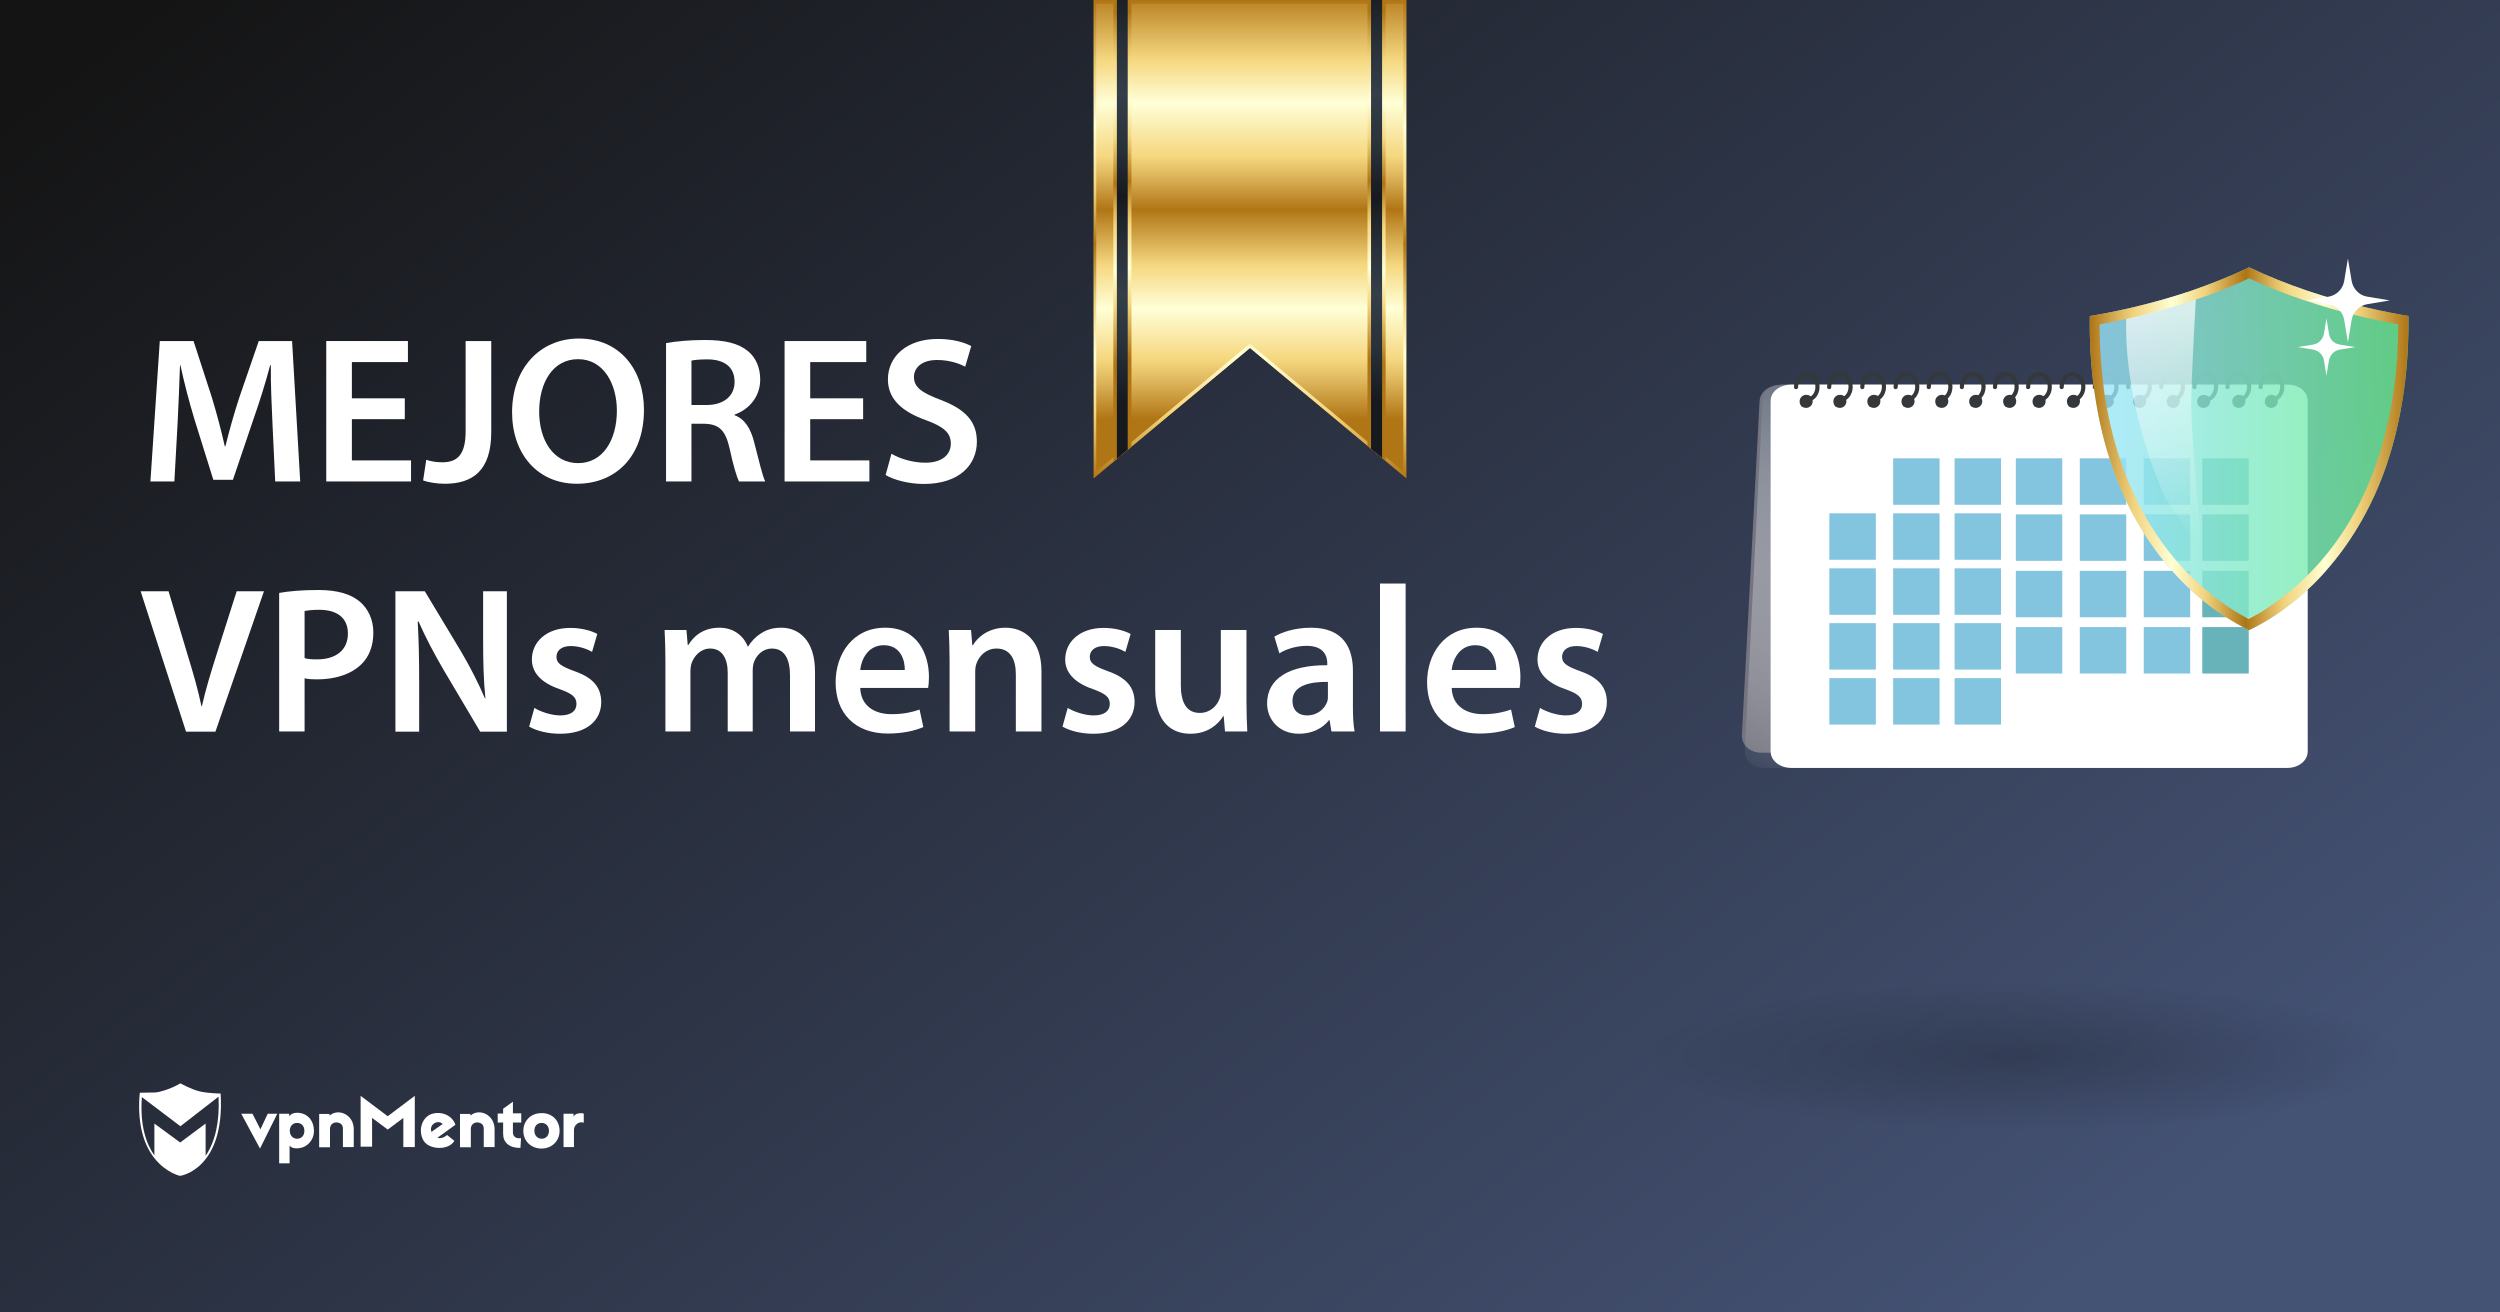 <?xml version="1.0" encoding="utf-8"?>
<!-- Generator: Adobe Illustrator 18.0.0, SVG Export Plug-In . SVG Version: 6.00 Build 0)  -->
<!DOCTYPE svg PUBLIC "-//W3C//DTD SVG 1.1//EN" "http://www.w3.org/Graphics/SVG/1.1/DTD/svg11.dtd">
<svg version="1.1" id="Layer_1" xmlns="http://www.w3.org/2000/svg" xmlns:xlink="http://www.w3.org/1999/xlink" x="0px" y="0px"
	 viewBox="0 0 1200 630" enable-background="new 0 0 1200 630" xml:space="preserve">
<rect x="0" y="0" width="1200" height="630" fill="#333333" stroke="none"/>
<linearGradient id="SVGID_1_" gradientUnits="userSpaceOnUse" x1="255.025" y1="768.863" x2="891.191" y2="-68.103" gradientTransform="matrix(1 0 0 -1 0 630)">
	<stop  offset="0" style="stop-color:#141414"/>
	<stop  offset="1" style="stop-color:#445274"/>
</linearGradient>
<rect fill="url(#SVGID_1_)" width="1200" height="630"/>
<g>
	<g>
		<path fill="#FFFFFF" d="M124.8,551.3l-9-16.7h5.4l3.8,7.5l3.5-7.5h4.6L124.8,551.3z"/>
		<path fill="#FFFFFF" d="M150.7,542.8c0,4.8-3.6,7.9-6.9,8.3c-2,0.3-3.9,0-4.8-1.2v8.5h-5v-23.8h4.8v1.2c0.9-1.3,2.8-1.9,5-1.6
			C147.8,534.7,150.7,538,150.7,542.8z M139.1,542.8c0,2.2,1.5,3.8,3.5,3.8c2.2,0,3.5-1.6,3.5-3.8s-1.3-3.8-3.5-3.8
			C140.5,539,139.1,540.6,139.1,542.8z"/>
		<path fill="#FFFFFF" d="M169.8,542v8.6h-5.2v-8.7c0-1.9-0.9-2.8-2.6-3.1s-3.6,0.8-3.6,3v8.9h-5.2v-16h5v0.8
			C162.3,531.8,169.8,534.9,169.8,542z"/>
		<path fill="#FFFFFF" d="M199.1,550.6h-5.5v-14l-7.5,5.6l-7.5-5.6v13.8h-5.5V526l13,9.8l13-9.8V550.6L199.1,550.6z"/>
		<path fill="#FFFFFF" d="M217.8,538.2c0.3,0.4,0.7,1.3,0.8,1.7l-8.6,6.2c1.1,0.5,3,0.1,4.6-1.3l3.5,2.8c-2.8,4.8-12.2,4.3-14.8-0.1
			c-2.3-3.9-1.5-9.5,2.4-12.1C209.1,533.3,215.1,533.9,217.8,538.2z M207.1,543.3l5.4-3.8c-1.2-1.2-3.1-1.1-4.3-0.1
			C207.1,540.1,206.5,541.7,207.1,543.3z"/>
		<path fill="#FFFFFF" d="M250.2,538.8h-4v4.8c0,1.9,1.5,3.1,3.9,2.7l-0.3,4.7c-5.4,0.1-8.3-2.7-8.3-6.7v-5.5h-2.6v-4.3h2.6v-2.3
			l4.7-3.4v5.6h4L250.2,538.8L250.2,538.8z"/>
		<path fill="#FFFFFF" d="M268.6,542.8c0,4.8-3.6,8.5-8.7,8.5c-5,0-8.7-3.6-8.7-8.5c0-4.8,3.6-8.5,8.7-8.5
			C265,534.2,268.6,537.8,268.6,542.8z M256.5,542.8c0,2.2,1.5,3.8,3.5,3.8s3.5-1.5,3.5-3.8S262,539,260,539
			C257.8,539,256.5,540.5,256.5,542.8z"/>
		<path fill="#FFFFFF" d="M280.2,534.5v4.4c-2.4-0.9-4.7,1.2-4.7,3.4v8.3h-5v-16h4.8v1.5C276.1,533.9,279.8,534.3,280.2,534.5z"/>
		<path fill="#FFFFFF" d="M237.4,542v8.6h-5.2v-8.7c0-1.9-0.9-2.8-2.6-3.1s-3.6,0.8-3.6,3v8.9h-5.2v-16h5v0.8
			C229.9,531.8,237.4,534.9,237.4,542z"/>
		<path fill="#FFFFFF" d="M105.9,524.9c0,0-6.6-0.1-10.3-1.1c-3.8-0.9-9-3.8-9-3.8l0,0l0,0c0,0-4.2,2.6-9.5,3.9
			c-0.8,0.3-1.9,0.4-2.8,0.5c0,0,0,0-0.1,0c-0.3,0-0.4,0-0.7,0c-0.1,0-0.1,0-0.3,0c-0.1,0-0.3,0-0.4,0c-2.3,0.1-4.6,0.1-5.4,0.1
			c-0.1,0-0.3,0-0.3,0l0,0l0,0c0,0.3,0,0.7-0.1,0.9l0,0c-1.2,15.3,2.6,24.9,7.1,30.5l0,0c5.5,7,12.2,8.5,12.2,8.5l0,0l0,0
			C86.2,564.6,108.1,561.5,105.9,524.9z M98.7,554.8v-15.5l-12.2,9.1l-12.4-9.1v15.3c-3.9-5.5-7-14.4-6-28l18.5,14l18.3-14.2
			C105.5,538.4,103.3,548,98.7,554.8z"/>
	</g>
</g>
<radialGradient id="SVGID_2_" cx="967.031" cy="1921.661" r="106.262" gradientTransform="matrix(1.742 0 0 0.34 -712.697 -146.31)" gradientUnits="userSpaceOnUse">
	<stop  offset="0" style="stop-color:#000000"/>
	<stop  offset="0.995" style="stop-color:#000000;stop-opacity:0"/>
</radialGradient>
<ellipse opacity="0.2" fill="url(#SVGID_2_)" enable-background="new    " cx="972" cy="506.2" rx="184" ry="36.3"/>
<g>
	<g>
		<g>
			<path fill="#757581" d="M1084.3,361.3H845.4c-5.4,0-9.5-3.8-9.3-8.3l8.5-160.4c0.2-4.6,4.8-7.9,10.2-7.9h238.9
				c5.4,0,9.5,3.4,9.3,7.8l-8.5,160.6C1094.3,357.7,1089.7,361.3,1084.3,361.3z"/>
			
				<linearGradient id="SVGID_3_" gradientUnits="userSpaceOnUse" x1="984.907" y1="383.304" x2="906.409" y2="222.103" gradientTransform="matrix(1 0 0 -1 0 630)">
				<stop  offset="0" style="stop-color:#6C7583"/>
				<stop  offset="0.297" style="stop-color:#9BA1AB;stop-opacity:0.703"/>
				<stop  offset="0.777" style="stop-color:#E3E5E7;stop-opacity:0.223"/>
				<stop  offset="1" style="stop-color:#FFFFFF;stop-opacity:0"/>
			</linearGradient>
			<path fill="url(#SVGID_3_)" d="M1084.7,368.6h-238c-5.4,0-9.4-3.5-9.2-8.3l8.5-167.6c0.2-4.7,4.8-8.1,10.1-8.1h238
				c5.4,0,9.4,3.5,9.2,8.2l-8.5,167.6C1094.5,365.3,1089.9,368.6,1084.7,368.6z"/>
			<g>
				<path fill="#FFFFFF" d="M1097.9,368.6h-238c-5.4,0-10-3.3-10-8V192.5c0-4.7,4.6-7.9,10-7.9h238c5.4,0,9.8,3.1,9.8,7.9v168.1
					C1107.7,365.3,1103.2,368.6,1097.9,368.6z"/>
			</g>
			<g opacity="0.6">
				<rect x="967.6" y="246.9" fill="#319EC9" width="22.3" height="22.3"/>
				<rect x="998.3" y="246.9" fill="#319EC9" width="22.3" height="22.3"/>
				<rect x="1029" y="246.9" fill="#319EC9" width="22.3" height="22.3"/>
				<rect x="878.1" y="246.4" fill="#319EC9" width="22.3" height="22.3"/>
				<rect x="908.7" y="246.4" fill="#319EC9" width="22.3" height="22.3"/>
				<rect x="938.2" y="246.4" fill="#319EC9" width="22.3" height="22.3"/>
				<rect x="1057.1" y="246.9" fill="#037F8C" width="22.3" height="22.3"/>
				<rect x="967.6" y="220" fill="#319EC9" width="22.3" height="22.3"/>
				<rect x="998.3" y="220" fill="#319EC9" width="22.3" height="22.3"/>
				<rect x="1029" y="220" fill="#319EC9" width="22.3" height="22.3"/>
				<rect x="908.7" y="220" fill="#319EC9" width="22.3" height="22.3"/>
				<rect x="938.2" y="220" fill="#319EC9" width="22.3" height="22.3"/>
				<rect x="1057.1" y="220" fill="#037F8C" width="22.3" height="22.3"/>
				<rect x="967.6" y="301" fill="#319EC9" width="22.3" height="22.3"/>
				<rect x="998.3" y="301" fill="#319EC9" width="22.3" height="22.3"/>
				<rect x="1029" y="301" fill="#319EC9" width="22.3" height="22.3"/>
				<rect x="878.1" y="299.1" fill="#319EC9" width="22.3" height="22.3"/>
				<rect x="908.7" y="299.1" fill="#319EC9" width="22.3" height="22.3"/>
				<rect x="938.2" y="299.1" fill="#319EC9" width="22.3" height="22.3"/>
				<rect x="878.1" y="325.5" fill="#319EC9" width="22.3" height="22.3"/>
				<rect x="908.7" y="325.5" fill="#319EC9" width="22.3" height="22.3"/>
				<rect x="938.2" y="325.5" fill="#319EC9" width="22.3" height="22.3"/>
				<rect x="1057.1" y="301" fill="#037F8C" width="22.3" height="22.3"/>
				<rect x="967.6" y="274" fill="#319EC9" width="22.3" height="22.3"/>
				<rect x="998.3" y="274" fill="#319EC9" width="22.3" height="22.3"/>
				<rect x="1029" y="274" fill="#319EC9" width="22.3" height="22.3"/>
				<rect x="878.1" y="272.8" fill="#319EC9" width="22.3" height="22.3"/>
				<rect x="908.7" y="272.8" fill="#319EC9" width="22.3" height="22.3"/>
				<rect x="938.2" y="272.8" fill="#319EC9" width="22.3" height="22.3"/>
				<rect x="1057.1" y="274" fill="#037F8C" width="22.3" height="22.3"/>
			</g>
			<g>
				<g>
					
						<path fill="none" stroke="#34383A" stroke-width="2" stroke-linecap="round" stroke-linejoin="round" stroke-miterlimit="10" d="
						M862.1,185.8c0-3.4,2.3-6.2,5.2-6.2"/>
					
						<path fill="none" stroke="#34383A" stroke-width="2" stroke-linecap="round" stroke-linejoin="round" stroke-miterlimit="10" d="
						M878,185.8c0-3.4,2.3-6.2,5.2-6.2"/>
					
						<path fill="none" stroke="#34383A" stroke-width="2" stroke-linecap="round" stroke-linejoin="round" stroke-miterlimit="10" d="
						M893.9,185.8c0-3.4,2.3-6.2,5.2-6.2"/>
					
						<path fill="none" stroke="#34383A" stroke-width="2" stroke-linecap="round" stroke-linejoin="round" stroke-miterlimit="10" d="
						M909.9,185.8c0-3.4,2.3-6.2,5.2-6.2"/>
					
						<path fill="none" stroke="#34383A" stroke-width="2" stroke-linecap="round" stroke-linejoin="round" stroke-miterlimit="10" d="
						M925.8,185.8c0-3.4,2.3-6.2,5.2-6.2"/>
					
						<path fill="none" stroke="#34383A" stroke-width="2" stroke-linecap="round" stroke-linejoin="round" stroke-miterlimit="10" d="
						M941.7,185.8c0-3.4,2.3-6.2,5.2-6.2"/>
					
						<path fill="none" stroke="#34383A" stroke-width="2" stroke-linecap="round" stroke-linejoin="round" stroke-miterlimit="10" d="
						M957.6,185.8c0-3.4,2.3-6.2,5.2-6.2"/>
					
						<path fill="none" stroke="#34383A" stroke-width="2" stroke-linecap="round" stroke-linejoin="round" stroke-miterlimit="10" d="
						M989.6,185.8c0-3.4,2.3-6.2,5.2-6.2"/>
					
						<path fill="none" stroke="#34383A" stroke-width="2" stroke-linecap="round" stroke-linejoin="round" stroke-miterlimit="10" d="
						M1005.5,185.8c0-3.4,2.3-6.2,5.2-6.2"/>
					
						<path fill="none" stroke="#34383A" stroke-width="2" stroke-linecap="round" stroke-linejoin="round" stroke-miterlimit="10" d="
						M1021.5,185.8c0-3.4,2.3-6.2,5.2-6.2"/>
					
						<path fill="none" stroke="#34383A" stroke-width="2" stroke-linecap="round" stroke-linejoin="round" stroke-miterlimit="10" d="
						M1037.4,185.8c0-3.4,2.3-6.2,5.2-6.2"/>
					
						<path fill="none" stroke="#34383A" stroke-width="2" stroke-linecap="round" stroke-linejoin="round" stroke-miterlimit="10" d="
						M1053.3,185.8c0-3.4,2.3-6.2,5.2-6.2"/>
					
						<path fill="none" stroke="#34383A" stroke-width="2" stroke-linecap="round" stroke-linejoin="round" stroke-miterlimit="10" d="
						M1069.2,185.8c0-3.4,2.3-6.2,5.2-6.2"/>
					
						<path fill="none" stroke="#34383A" stroke-width="2" stroke-linecap="round" stroke-linejoin="round" stroke-miterlimit="10" d="
						M1085.1,185.8c0-3.4,2.3-6.2,5.2-6.2"/>
					
						<path fill="none" stroke="#34383A" stroke-width="2" stroke-linecap="round" stroke-linejoin="round" stroke-miterlimit="10" d="
						M973.5,185.8c0-3.4,2.3-6.2,5.2-6.2"/>
				</g>
				<g>
					
						<path fill="none" stroke="#34383A" stroke-width="2" stroke-linecap="round" stroke-linejoin="round" stroke-miterlimit="10" d="
						M867.2,179.5c2.9,0,5.2,2.8,5.2,6.2s-2.3,6.2-5.2,6.2"/>
					
						<path fill="none" stroke="#34383A" stroke-width="2" stroke-linecap="round" stroke-linejoin="round" stroke-miterlimit="10" d="
						M883.1,179.5c2.9,0,5.2,2.8,5.2,6.2s-2.3,6.2-5.2,6.2"/>
					
						<path fill="none" stroke="#34383A" stroke-width="2" stroke-linecap="round" stroke-linejoin="round" stroke-miterlimit="10" d="
						M899.1,179.5c2.9,0,5.2,2.8,5.2,6.2s-2.3,6.2-5.2,6.2"/>
					
						<path fill="none" stroke="#34383A" stroke-width="2" stroke-linecap="round" stroke-linejoin="round" stroke-miterlimit="10" d="
						M915.1,179.5c2.9,0,5.2,2.8,5.2,6.2s-2.3,6.2-5.2,6.2"/>
					
						<path fill="none" stroke="#34383A" stroke-width="2" stroke-linecap="round" stroke-linejoin="round" stroke-miterlimit="10" d="
						M931,179.5c2.9,0,5.2,2.8,5.2,6.2s-2.3,6.2-5.2,6.2"/>
					
						<path fill="none" stroke="#34383A" stroke-width="2" stroke-linecap="round" stroke-linejoin="round" stroke-miterlimit="10" d="
						M946.9,179.5c2.9,0,5.2,2.8,5.2,6.2s-2.3,6.2-5.2,6.2"/>
					
						<path fill="none" stroke="#34383A" stroke-width="2" stroke-linecap="round" stroke-linejoin="round" stroke-miterlimit="10" d="
						M962.8,179.5c2.9,0,5.2,2.8,5.2,6.2s-2.3,6.2-5.2,6.2"/>
					
						<path fill="none" stroke="#34383A" stroke-width="2" stroke-linecap="round" stroke-linejoin="round" stroke-miterlimit="10" d="
						M994.8,179.5c2.9,0,5.2,2.8,5.2,6.2s-2.3,6.2-5.2,6.2"/>
					
						<path fill="none" stroke="#34383A" stroke-width="2" stroke-linecap="round" stroke-linejoin="round" stroke-miterlimit="10" d="
						M1010.7,179.5c2.9,0,5.2,2.8,5.2,6.2s-2.3,6.2-5.2,6.2"/>
					
						<path fill="none" stroke="#34383A" stroke-width="2" stroke-linecap="round" stroke-linejoin="round" stroke-miterlimit="10" d="
						M1026.7,179.5c2.9,0,5.2,2.8,5.2,6.2s-2.3,6.2-5.2,6.2"/>
					
						<path fill="none" stroke="#34383A" stroke-width="2" stroke-linecap="round" stroke-linejoin="round" stroke-miterlimit="10" d="
						M1042.6,179.5c2.9,0,5.2,2.8,5.2,6.2s-2.3,6.2-5.2,6.2"/>
					
						<path fill="none" stroke="#34383A" stroke-width="2" stroke-linecap="round" stroke-linejoin="round" stroke-miterlimit="10" d="
						M1058.5,179.5c2.9,0,5.2,2.8,5.2,6.2s-2.3,6.2-5.2,6.2"/>
					
						<path fill="none" stroke="#34383A" stroke-width="2" stroke-linecap="round" stroke-linejoin="round" stroke-miterlimit="10" d="
						M1074.4,179.5c2.9,0,5.2,2.8,5.2,6.2s-2.3,6.2-5.2,6.2"/>
					
						<path fill="none" stroke="#34383A" stroke-width="2" stroke-linecap="round" stroke-linejoin="round" stroke-miterlimit="10" d="
						M1090.3,179.5c2.9,0,5.2,2.8,5.2,6.2s-2.3,6.2-5.2,6.2"/>
					
						<path fill="none" stroke="#34383A" stroke-width="2" stroke-linecap="round" stroke-linejoin="round" stroke-miterlimit="10" d="
						M978.7,179.5c2.9,0,5.2,2.8,5.2,6.2s-2.3,6.2-5.2,6.2"/>
				</g>
				<g>
					<path fill="#34383A" d="M869.4,190.5c2.2,3.3-1.3,6.8-4.6,4.6c-0.2-0.1-0.2-0.2-0.3-0.3c-2.2-3.3,1.3-6.8,4.6-4.6
						C869.1,190.2,869.2,190.4,869.4,190.5z"/>
					<path fill="#34383A" d="M885.6,190.5c2.2,3.3-1.3,6.8-4.6,4.6c-0.2-0.1-0.2-0.2-0.3-0.3c-2.2-3.3,1.3-6.8,4.6-4.6
						C885.4,190.2,885.5,190.4,885.6,190.5z"/>
					<path fill="#34383A" d="M901.9,190.5c2.2,3.3-1.3,6.8-4.6,4.6c-0.2-0.1-0.2-0.2-0.3-0.3c-2.2-3.3,1.3-6.8,4.6-4.6
						C901.7,190.2,901.9,190.4,901.9,190.5z"/>
					<path fill="#34383A" d="M918.3,190.5c2.2,3.3-1.3,6.8-4.6,4.6c-0.2-0.1-0.2-0.2-0.3-0.3c-2.2-3.3,1.3-6.8,4.6-4.6
						C918,190.2,918.1,190.4,918.3,190.5z"/>
					<path fill="#34383A" d="M934.5,190.5c2.2,3.3-1.3,6.8-4.6,4.6c-0.2-0.1-0.2-0.2-0.3-0.3c-2.2-3.3,1.3-6.8,4.6-4.6
						C934.3,190.2,934.4,190.4,934.5,190.5z"/>
					<path fill="#34383A" d="M950.8,190.5c2.2,3.3-1.3,6.8-4.6,4.6c-0.2-0.1-0.2-0.2-0.3-0.3c-2.2-3.3,1.3-6.8,4.6-4.6
						C950.6,190.2,950.7,190.4,950.8,190.5z"/>
					<path fill="#34383A" d="M967.1,190.5c2.2,3.3-1.3,6.8-4.6,4.6c-0.2-0.1-0.2-0.2-0.3-0.3c-2.2-3.3,1.3-6.8,4.6-4.6
						C966.9,190.2,967.1,190.4,967.1,190.5z"/>
					<path fill="#34383A" d="M981.2,190.5c2.2,3.3-1.3,6.8-4.6,4.6c-0.2-0.1-0.2-0.2-0.3-0.3c-2.2-3.3,1.3-6.8,4.6-4.6
						C981,190.2,981.1,190.4,981.2,190.5z"/>
					<path fill="#34383A" d="M997.7,190.5c2.2,3.3-1.3,6.8-4.6,4.6c-0.2-0.1-0.2-0.2-0.3-0.3c-2.2-3.3,1.3-6.8,4.6-4.6
						C997.5,190.2,997.6,190.4,997.7,190.5z"/>
					<path fill="#34383A" d="M1013.9,190.5c2.2,3.3-1.3,6.8-4.6,4.6c-0.2-0.1-0.2-0.2-0.3-0.3c-2.2-3.3,1.3-6.8,4.6-4.6
						C1013.7,190.2,1013.9,190.4,1013.9,190.5z"/>
					<path fill="#34383A" d="M1029.5,190.5c2.2,3.3-1.3,6.8-4.6,4.6c-0.2-0.1-0.2-0.2-0.3-0.3c-2.2-3.3,1.3-6.8,4.6-4.6
						C1029.4,190.2,1029.5,190.4,1029.5,190.5z"/>
					<path fill="#34383A" d="M1045.6,190.5c2.2,3.3-1.3,6.8-4.6,4.6c-0.2-0.1-0.2-0.2-0.3-0.3c-2.2-3.3,1.3-6.8,4.6-4.6
						C1045.4,190.2,1045.5,190.4,1045.6,190.5z"/>
					<path fill="#34383A" d="M1060.2,190.5c2.2,3.3-1.3,6.8-4.6,4.6c-0.2-0.1-0.2-0.2-0.3-0.3c-2.2-3.3,1.3-6.8,4.6-4.6
						C1059.9,190.2,1060.1,190.4,1060.2,190.5z"/>
					<path fill="#34383A" d="M1077.1,190.5c2.2,3.3-1.3,6.8-4.6,4.6c-0.2-0.1-0.2-0.2-0.3-0.3c-2.2-3.3,1.3-6.8,4.6-4.6
						C1076.8,190.2,1077,190.4,1077.1,190.5z"/>
					<path fill="#34383A" d="M1092.7,190.5c2.2,3.3-1.3,6.8-4.6,4.6c-0.2-0.1-0.2-0.2-0.3-0.3c-2.2-3.3,1.3-6.8,4.6-4.6
						C1092.5,190.2,1092.6,190.4,1092.7,190.5z"/>
				</g>
			</g>
		</g>
	</g>
	<g>
		<g opacity="0.8">
			
				<linearGradient id="SVGID_4_" gradientUnits="userSpaceOnUse" x1="1609.298" y1="562.521" x2="1991.744" y2="562.521" gradientTransform="matrix(0.4 0 0 -0.4 359.4 440.4)">
				<stop  offset="0" style="stop-color:#9DE5FF"/>
				<stop  offset="1" style="stop-color:#6AEF8D"/>
			</linearGradient>
			<path fill="url(#SVGID_4_)" d="M1156.1,151.7c-5-0.8-11.8-2.1-20-4c-9.8-2.2-19.4-5-28.6-8.1c-9.8-3.4-19.2-7.1-27.9-11.3
				c-8.7,4.2-18.1,7.9-27.9,11.3c-9.2,3.1-18.8,5.8-28.6,8.1c-8.2,1.9-15,3.2-20,4c-0.2,12.9,0.6,25.2,2.3,36.8
				c1.8,12.6,4.7,24.8,8.6,35.9c6.5,18.6,15.9,35,27.9,48.8c4.7,5.4,9.8,10.4,15.2,14.8c4.3,3.5,8.8,6.7,13.4,9.5
				c3.8,2.3,6.9,3.9,9,5c2.3-1.1,5.8-2.9,9.9-5.4c4.6-2.9,9-6.2,13.4-9.8c5.4-4.5,10.5-9.5,15.1-15c11.8-13.8,21.1-30.2,27.5-48.7
				c3.8-11.1,6.6-23,8.4-35.7C1155.5,176.5,1156.2,164.3,1156.1,151.7z"/>
		</g>
		
			<linearGradient id="SVGID_5_" gradientUnits="userSpaceOnUse" x1="1292.586" y1="189.424" x2="1291.899" y2="81.387" gradientTransform="matrix(0.992 -0.129 -0.134 -1.024 -219.607 511.122)">
			<stop  offset="0" style="stop-color:#FFFFFF"/>
			<stop  offset="1" style="stop-color:#FFFFFF;stop-opacity:0"/>
		</linearGradient>
		<path opacity="0.7" fill="url(#SVGID_5_)" enable-background="new    " d="M1057,264.9l-17.4-25.5c-22.2-49.3-18.9-88.1-18.9-88.1
			l33.4-9.8c0,0-2.2,38.7-2.3,50.8C1051.7,211.3,1057,264.9,1057,264.9z"/>
		<g>
			<g>
				
					<linearGradient id="SVGID_6_" gradientUnits="userSpaceOnUse" x1="1003.119" y1="414.608" x2="1156.098" y2="414.608" gradientTransform="matrix(1 0 0 -1 0 630)">
					<stop  offset="0" style="stop-color:#AD7515"/>
					<stop  offset="9.430934e-002" style="stop-color:#DEB860"/>
					<stop  offset="0.14" style="stop-color:#F2D47F"/>
					<stop  offset="0.258" style="stop-color:#FFFFD4"/>
					<stop  offset="0.36" style="stop-color:#F2D47F"/>
					<stop  offset="0.489" style="stop-color:#AD7515"/>
					<stop  offset="0.573" style="stop-color:#DEB860"/>
					<stop  offset="0.613" style="stop-color:#F2D47F"/>
					<stop  offset="0.737" style="stop-color:#FFFFD4"/>
					<stop  offset="0.839" style="stop-color:#F2D47F"/>
					<stop  offset="1" style="stop-color:#AD7515"/>
				</linearGradient>
				<path fill="url(#SVGID_6_)" d="M1079.6,133.6c8.2,3.8,17.1,7.4,26.3,10.5c9.3,3.1,19,5.9,29,8.2c5.5,1.3,11,2.4,16.3,3.4
					c-0.1,11-0.8,21.6-2.2,31.6c-1.7,12.2-4.5,23.9-8.2,34.7c-6.2,18-15.1,33.8-26.6,47.1c-4.5,5.2-9.4,10.1-14.6,14.4
					c-4.2,3.4-8.5,6.6-12.8,9.4c-2.9,1.8-5.4,3.2-7.4,4.2c-1.8-0.9-4-2.1-6.6-3.7c-4.3-2.6-8.6-5.8-12.8-9.2
					c-5.2-4.3-10.2-9.1-14.6-14.2c-11.6-13.3-20.7-29.2-27-47.2c-3.8-10.9-6.6-22.6-8.4-35c-1.4-10.2-2.2-21-2.2-32.1
					c5.4-1,10.8-2.1,16.3-3.4c9.9-2.3,19.7-5.1,29-8.2C1062.5,141,1071.4,137.4,1079.6,133.6 M1079.6,128.3
					c-8.7,4.2-18.1,7.9-27.9,11.3c-9.2,3.1-18.8,5.8-28.6,8.1c-8.2,1.9-15,3.2-20,4c-0.2,12.9,0.6,25.2,2.3,36.8
					c1.8,12.6,4.7,24.8,8.6,35.9c6.5,18.6,15.9,35,27.9,48.8c4.7,5.4,9.8,10.4,15.2,14.8c4.3,3.5,8.8,6.7,13.4,9.5
					c3.8,2.3,6.9,3.9,9,5c2.3-1.1,5.8-2.9,9.9-5.4c4.6-2.9,9-6.2,13.4-9.8c5.4-4.5,10.5-9.5,15.1-15c11.8-13.8,21.1-30.2,27.5-48.7
					c3.8-11.1,6.6-23,8.4-35.7c1.6-11.4,2.3-23.7,2.2-36.3c-5-0.8-11.8-2.1-20-4c-9.8-2.2-19.4-5-28.6-8.1
					C1097.7,136.2,1088.3,132.5,1079.6,128.3L1079.6,128.3z"/>
			</g>
		</g>
	</g>
	<g>
		<g>
			<path fill="#FFFFFF" d="M1136.3,142.4l10.8,1.8l-10.8,1.8c-3.8,0.6-6.9,3.7-7.5,7.5l-1.8,10.8l-1.8-10.8
				c-0.6-3.8-3.7-6.9-7.5-7.5l-10.8-1.8l10.8-1.8c3.8-0.6,6.9-3.7,7.5-7.5l1.8-10.8l1.8,10.8
				C1129.5,138.7,1132.4,141.8,1136.3,142.4z"/>
			<path fill="#FFFFFF" d="M1123.1,165.4l7.4,1.2l-7.4,1.2c-2.6,0.4-4.7,2.5-5.2,5.2l-1.2,7.4l-1.2-7.4c-0.4-2.6-2.5-4.7-5.2-5.2
				l-7.4-1.2l7.4-1.2c2.6-0.4,4.7-2.5,5.2-5.2l1.2-7.4l1.2,7.4C1118.3,163,1120.4,165,1123.1,165.4z"/>
		</g>
	</g>
</g>
<g>
	<g>
		<g>
			
				<linearGradient id="SVGID_7_" gradientUnits="userSpaceOnUse" x1="245.203" y1="2202.681" x2="39.264" y2="2202.681" gradientTransform="matrix(0 1 1 0 -1602.681 -43.925)">
				<stop  offset="0" style="stop-color:#B07515"/>
				<stop  offset="9.430934e-002" style="stop-color:#E1BA60"/>
				<stop  offset="0.14" style="stop-color:#F5D77F"/>
				<stop  offset="0.258" style="stop-color:#FFFFD7"/>
				<stop  offset="0.36" style="stop-color:#F5D77F"/>
				<stop  offset="0.489" style="stop-color:#B07515"/>
				<stop  offset="0.573" style="stop-color:#E1BA60"/>
				<stop  offset="0.613" style="stop-color:#F5D77F"/>
				<stop  offset="0.737" style="stop-color:#FFFFD7"/>
				<stop  offset="0.839" style="stop-color:#F5D77F"/>
				<stop  offset="1" style="stop-color:#B07515"/>
			</linearGradient>
			<polygon fill="url(#SVGID_7_)" points="675,229.5 675,0 525,0 525,229.5 600,167 			"/>
			
				<linearGradient id="SVGID_8_" gradientUnits="userSpaceOnUse" x1="600" y1="400.5" x2="600" y2="630" gradientTransform="matrix(1 0 0 -1 0 630)">
				<stop  offset="0" style="stop-color:#B07515"/>
				<stop  offset="9.430934e-002" style="stop-color:#E1BA60"/>
				<stop  offset="0.14" style="stop-color:#F5D77F"/>
				<stop  offset="0.258" style="stop-color:#FFFFD7"/>
				<stop  offset="0.36" style="stop-color:#F5D77F"/>
				<stop  offset="0.489" style="stop-color:#B07515"/>
				<stop  offset="0.573" style="stop-color:#E1BA60"/>
				<stop  offset="0.613" style="stop-color:#F5D77F"/>
				<stop  offset="0.737" style="stop-color:#FFFFD7"/>
				<stop  offset="0.839" style="stop-color:#F5D77F"/>
				<stop  offset="1" style="stop-color:#B07515"/>
			</linearGradient>
			<path fill="url(#SVGID_8_)" d="M673.6,1.8v224.5l-72.9-60.7l-0.8-0.6l-0.8,0.6l-72.9,60.7V1.8H673.6 M675,0H525v229.5l75-62.5
				l75,62.5V0L675,0z"/>
			
				<linearGradient id="SVGID_9_" gradientUnits="userSpaceOnUse" x1="599.75" y1="624.445" x2="599.75" y2="455.44" gradientTransform="matrix(1 0 0 -1 0 630)">
				<stop  offset="0" style="stop-color:#B07515"/>
				<stop  offset="9.430934e-002" style="stop-color:#E1BA60"/>
				<stop  offset="0.14" style="stop-color:#F5D77F"/>
				<stop  offset="0.258" style="stop-color:#FFFFD7"/>
				<stop  offset="0.36" style="stop-color:#F5D77F"/>
				<stop  offset="0.489" style="stop-color:#B07515"/>
				<stop  offset="0.573" style="stop-color:#E1BA60"/>
				<stop  offset="0.613" style="stop-color:#F5D77F"/>
				<stop  offset="0.737" style="stop-color:#FFFFD7"/>
				<stop  offset="0.839" style="stop-color:#F5D77F"/>
				<stop  offset="1" style="stop-color:#B07515"/>
			</linearGradient>
			<path fill="url(#SVGID_9_)" d="M659.7,0v216.7l5.4,4.5V0H659.7z M534.4,0v221.7l5.4-4.5V0h-3.2H534.4z"/>
			
				<linearGradient id="SVGID_10_" gradientUnits="userSpaceOnUse" x1="599.75" y1="624.521" x2="599.75" y2="457.821" gradientTransform="matrix(1 0 0 -1 0 630)">
				<stop  offset="0" style="stop-color:#B07515"/>
				<stop  offset="9.430934e-002" style="stop-color:#E1BA60"/>
				<stop  offset="0.14" style="stop-color:#F5D77F"/>
				<stop  offset="0.258" style="stop-color:#FFFFD7"/>
				<stop  offset="0.36" style="stop-color:#F5D77F"/>
				<stop  offset="0.489" style="stop-color:#B07515"/>
				<stop  offset="0.573" style="stop-color:#E1BA60"/>
				<stop  offset="0.613" style="stop-color:#F5D77F"/>
				<stop  offset="0.737" style="stop-color:#FFFFD7"/>
				<stop  offset="0.839" style="stop-color:#F5D77F"/>
				<stop  offset="1" style="stop-color:#B07515"/>
			</linearGradient>
			<path fill="url(#SVGID_10_)" d="M538,0v218.7l5.1-4.2V0h-3H538z M656.4,0v214l5.1,4.2V0H656.4z"/>
			<g>
				
					<linearGradient id="SVGID_11_" gradientUnits="userSpaceOnUse" x1="236.708" y1="2141.381" x2="35.957" y2="2141.381" gradientTransform="matrix(0 1 1 0 -1602.681 -43.925)">
					<stop  offset="0" style="stop-color:#161A1F"/>
					<stop  offset="0.14" style="stop-color:#2A323B"/>
					<stop  offset="0.258" style="stop-color:#343F4A"/>
					<stop  offset="0.36" style="stop-color:#2A323B"/>
					<stop  offset="0.489" style="stop-color:#161A1F"/>
					<stop  offset="0.613" style="stop-color:#2A323B"/>
					<stop  offset="0.737" style="stop-color:#343F4A"/>
					<stop  offset="0.839" style="stop-color:#2A323B"/>
					<stop  offset="1" style="stop-color:#161A1F"/>
				</linearGradient>
				<polygon fill="url(#SVGID_11_)" points="541.3,215.9 541.3,0 536.1,0 536.1,220.3 				"/>
				
					<linearGradient id="SVGID_12_" gradientUnits="userSpaceOnUse" x1="236.911" y1="2263.431" x2="35.949" y2="2263.431" gradientTransform="matrix(0 1 1 0 -1602.681 -43.925)">
					<stop  offset="0" style="stop-color:#161A1F"/>
					<stop  offset="0.14" style="stop-color:#2A323B"/>
					<stop  offset="0.258" style="stop-color:#343F4A"/>
					<stop  offset="0.36" style="stop-color:#2A323B"/>
					<stop  offset="0.489" style="stop-color:#161A1F"/>
					<stop  offset="0.613" style="stop-color:#2A323B"/>
					<stop  offset="0.737" style="stop-color:#343F4A"/>
					<stop  offset="0.839" style="stop-color:#2A323B"/>
					<stop  offset="1" style="stop-color:#161A1F"/>
				</linearGradient>
				<polygon fill="url(#SVGID_12_)" points="658.1,0 658.1,215.5 663.4,219.8 663.4,0 				"/>
			</g>
		</g>
	</g>
</g>
<g>
	<path fill="#FFFFFF" d="M130.8,203.6c-0.4-8.7-0.9-19.2-0.8-28.3h-0.3c-2.2,8.2-5,17.3-8,25.8l-9.9,29.2h-9.4l-9-28.8
		c-2.6-8.6-5-17.8-6.8-26.2h-0.2c-0.3,8.8-0.7,19.5-1.2,28.7l-1.5,27.1H72.2l4.5-67.4h16.2l8.8,27.1c2.4,7.9,4.5,15.9,6.2,23.4h0.3
		c1.8-7.3,4.1-15.6,6.7-23.5l9.3-27h16l3.9,67.4h-12L130.8,203.6z"/>
	<path fill="#FFFFFF" d="M194.3,201.2h-25.4V221h28.4v10.1h-40.7v-67.4h39.2v10.1h-26.9v17.4h25.4V201.2z"/>
	<path fill="#FFFFFF" d="M223.5,163.7h12.3v43.7c0,18.6-9,24.8-22.3,24.8c-3.5,0-7.7-0.6-10.4-1.6l1.5-9.9c2,0.7,4.7,1.2,7.6,1.2
		c7,0,11.3-3.2,11.3-14.9V163.7z"/>
	<path fill="#FFFFFF" d="M309.1,196.7c0,22.6-13.7,35.5-32.2,35.5c-19.1,0-31.1-14.6-31.1-34.3c0-20.8,13.1-35.4,32.1-35.4
		C297.5,162.5,309.1,177.4,309.1,196.7z M258.8,197.6c0,13.8,6.9,24.7,18.7,24.7c11.9,0,18.6-11.1,18.6-25.2
		c0-12.7-6.3-24.7-18.6-24.7C265.3,172.4,258.8,183.7,258.8,197.6z"/>
	<path fill="#FFFFFF" d="M319.7,164.7c4.7-0.9,11.5-1.5,18.6-1.5c9.7,0,16.2,1.6,20.8,5.4c3.7,3.1,5.8,7.8,5.8,13.6
		c0,8.7-5.9,14.6-12.3,16.8v0.3c4.9,1.8,7.8,6.5,9.4,13c2.2,8.4,4,16.2,5.3,18.8h-12.6c-1-2-2.7-7.5-4.5-15.9
		c-2-8.8-5.1-11.6-12.1-11.8h-6.2v27.7h-12.2V164.7z M331.9,194.4h7.3c8.3,0,13.4-4.4,13.4-11.1c0-7.3-5.1-10.8-13.1-10.8
		c-3.9,0-6.4,0.3-7.6,0.6V194.4z"/>
	<path fill="#FFFFFF" d="M414.3,201.2h-25.4V221h28.4v10.1h-40.7v-67.4h39.2v10.1h-26.9v17.4h25.4V201.2z"/>
	<path fill="#FFFFFF" d="M427.9,217.8c3.9,2.3,10,4.3,16.3,4.3c7.8,0,12.2-3.7,12.2-9.2c0-5.1-3.4-8.1-11.9-11.2
		c-11.2-4-18.3-9.9-18.3-19.6c0-11.1,9.2-19.4,23.9-19.4c7.3,0,12.6,1.6,16.1,3.4l-2.9,9.9c-2.5-1.3-7.2-3.2-13.5-3.2
		c-7.8,0-11.1,4.1-11.1,8.1c0,5.2,3.9,7.6,12.9,11.1c11.7,4.4,17.3,10.3,17.3,20c0,10.9-8.2,20.3-25.5,20.3c-7.2,0-14.6-2-18.3-4.3
		L427.9,217.8z"/>
	<path fill="#FFFFFF" d="M89.3,351.2l-21.8-67.4h13.4l9.2,30.7c2.6,8.5,4.9,16.3,6.6,24.5h0.2c1.8-8,4.3-16.2,6.9-24.4l9.8-30.8
		h13.1l-23.3,67.4H89.3z"/>
	<path fill="#FFFFFF" d="M134,284.6c4.5-0.8,10.6-1.4,18.8-1.4c9,0,15.5,1.9,19.8,5.5c4,3.3,6.6,8.6,6.6,14.9c0,6.4-2,11.6-5.7,15.2
		c-5,4.9-12.6,7.3-21.3,7.3c-2.3,0-4.3-0.1-6-0.5v25.5H134V284.6z M146.2,315.9c1.6,0.5,3.5,0.6,6,0.6c9.2,0,14.8-4.6,14.8-12.4
		c0-7.5-5.2-11.4-13.7-11.4c-3.4,0-5.8,0.3-7.1,0.6V315.9z"/>
	<path fill="#FFFFFF" d="M189.8,351.2v-67.4h14.1l17.4,28.9c4.4,7.5,8.4,15.3,11.5,22.6h0.2c-0.9-9-1.1-17.7-1.1-28v-23.5h11.4v67.4
		h-12.8l-17.6-29.7c-4.3-7.4-8.7-15.6-12-23.2l-0.4,0.1c0.5,8.7,0.7,17.6,0.7,28.7v24.1H189.8z"/>
	<path fill="#FFFFFF" d="M256.5,339.8c2.7,1.7,8,3.6,12.4,3.6c5.4,0,7.8-2.3,7.8-5.5c0-3.3-2-4.9-8-7.1c-9.5-3.2-13.4-8.4-13.4-14.2
		c0-8.6,7.1-15.2,18.4-15.2c5.4,0,10.1,1.3,13,2.9l-2.5,8.6c-2-1.2-6-2.8-10.3-2.8c-4.4,0-6.8,2.2-6.8,5.2c0,3.1,2.3,4.5,8.5,6.8
		c8.9,3.1,12.9,7.6,13,14.8c0,8.9-6.9,15.3-19.8,15.3c-5.9,0-11.2-1.4-14.8-3.4L256.5,339.8z"/>
	<path fill="#FFFFFF" d="M319.4,316.9c0-5.6-0.2-10.3-0.4-14.5h10.5l0.6,7.2h0.3c2.3-3.8,6.7-8.3,15-8.3c6.4,0,11.4,3.6,13.5,9h0.2
		c1.7-2.7,3.7-4.7,5.9-6.1c2.8-1.9,5.9-2.9,10-2.9c8,0,16.2,5.5,16.2,21.1v28.7h-12v-26.9c0-8.1-2.8-12.9-8.7-12.9
		c-4.2,0-7.3,3-8.6,6.5c-0.4,1.1-0.6,2.7-0.6,4.1v29.2h-12v-28.2c0-6.8-2.7-11.6-8.4-11.6c-4.6,0-7.7,3.6-8.9,6.9
		c-0.4,1.3-0.6,2.7-0.6,4.1v28.8h-12V316.9z"/>
	<path fill="#FFFFFF" d="M412.9,330.2c0.3,8.8,7.1,12.6,15,12.6c5.7,0,9.7-0.9,13.5-2.2l1.8,8.4c-4.2,1.8-10,3.1-17,3.1
		c-15.8,0-25.1-9.7-25.1-24.6c0-13.5,8.2-26.2,23.8-26.2c15.8,0,21,13,21,23.7c0,2.3-0.2,4.1-0.4,5.2H412.9z M434.3,321.6
		c0.1-4.5-1.9-11.9-10.1-11.9c-7.6,0-10.8,6.9-11.3,11.9H434.3z"/>
	<path fill="#FFFFFF" d="M455.8,316.9c0-5.6-0.2-10.3-0.4-14.5h10.7l0.6,7.3h0.3c2.2-3.8,7.5-8.4,15.6-8.4c8.5,0,17.3,5.5,17.3,20.9
		v28.9h-12.3v-27.5c0-7-2.6-12.3-9.3-12.3c-4.9,0-8.3,3.5-9.6,7.2c-0.4,1-0.6,2.5-0.6,3.9v28.7h-12.3V316.9z"/>
	<path fill="#FFFFFF" d="M512.5,339.8c2.7,1.7,8,3.6,12.4,3.6c5.4,0,7.8-2.3,7.8-5.5c0-3.3-2-4.9-8-7.1c-9.5-3.2-13.4-8.4-13.4-14.2
		c0-8.6,7.1-15.2,18.4-15.2c5.4,0,10.1,1.3,13,2.9l-2.5,8.6c-2-1.2-6-2.8-10.3-2.8c-4.4,0-6.8,2.2-6.8,5.2c0,3.1,2.3,4.5,8.5,6.8
		c8.9,3.1,12.9,7.6,13,14.8c0,8.9-6.9,15.3-19.8,15.3c-5.9,0-11.2-1.4-14.8-3.4L512.5,339.8z"/>
	<path fill="#FFFFFF" d="M598.3,336.5c0,5.8,0.2,10.6,0.4,14.6H588l-0.6-7.3h-0.3c-2.1,3.4-6.9,8.4-15.7,8.4
		c-8.8,0-16.9-5.3-16.9-21.2v-28.6h12.3v26.5c0,8.1,2.6,13.3,9.1,13.3c5,0,8.2-3.4,9.4-6.6c0.5-1,0.7-2.4,0.7-3.8v-29.4h12.3V336.5z
		"/>
	<path fill="#FFFFFF" d="M649.4,339.4c0,4.4,0.2,8.7,0.8,11.7h-11.1l-0.9-5.4h-0.3c-2.9,3.8-8,6.5-14.4,6.5
		c-9.8,0-15.3-7.1-15.3-14.5c0-12.2,10.9-18.5,28.9-18.4v-0.8c0-3.2-1.3-8.5-9.9-8.5c-4.8,0-9.8,1.5-13.1,3.6l-2.4-8
		c3.6-2.2,9.9-4.3,17.6-4.3c15.6,0,20.1,9.9,20.1,20.6V339.4z M637.4,327.3c-8.7-0.1-17,1.7-17,9.1c0,4.8,3.1,7,7,7
		c5,0,8.5-3.2,9.7-6.7c0.3-0.9,0.3-1.8,0.3-2.7V327.3z"/>
	<path fill="#FFFFFF" d="M662.4,280.1h12.3v71h-12.3V280.1z"/>
	<path fill="#FFFFFF" d="M696.8,330.2c0.3,8.8,7.1,12.6,15,12.6c5.7,0,9.7-0.9,13.5-2.2l1.8,8.4c-4.2,1.8-10,3.1-17,3.1
		c-15.8,0-25.1-9.7-25.1-24.6c0-13.5,8.2-26.2,23.8-26.2c15.8,0,21,13,21,23.7c0,2.3-0.2,4.1-0.4,5.2H696.8z M718.2,321.6
		c0.1-4.5-1.9-11.9-10.1-11.9c-7.6,0-10.8,6.9-11.3,11.9H718.2z"/>
	<path fill="#FFFFFF" d="M739.2,339.8c2.7,1.7,8,3.6,12.4,3.6c5.4,0,7.8-2.3,7.8-5.5c0-3.3-2-4.9-8-7.1c-9.5-3.2-13.4-8.4-13.4-14.2
		c0-8.6,7.1-15.2,18.4-15.2c5.4,0,10.1,1.3,13,2.9l-2.5,8.6c-2-1.2-6-2.8-10.3-2.8c-4.4,0-6.8,2.2-6.8,5.2c0,3.1,2.3,4.5,8.5,6.8
		c8.9,3.1,12.9,7.6,13,14.8c0,8.9-6.9,15.3-19.8,15.3c-5.9,0-11.2-1.4-14.8-3.4L739.2,339.8z"/>
</g>
</svg>
